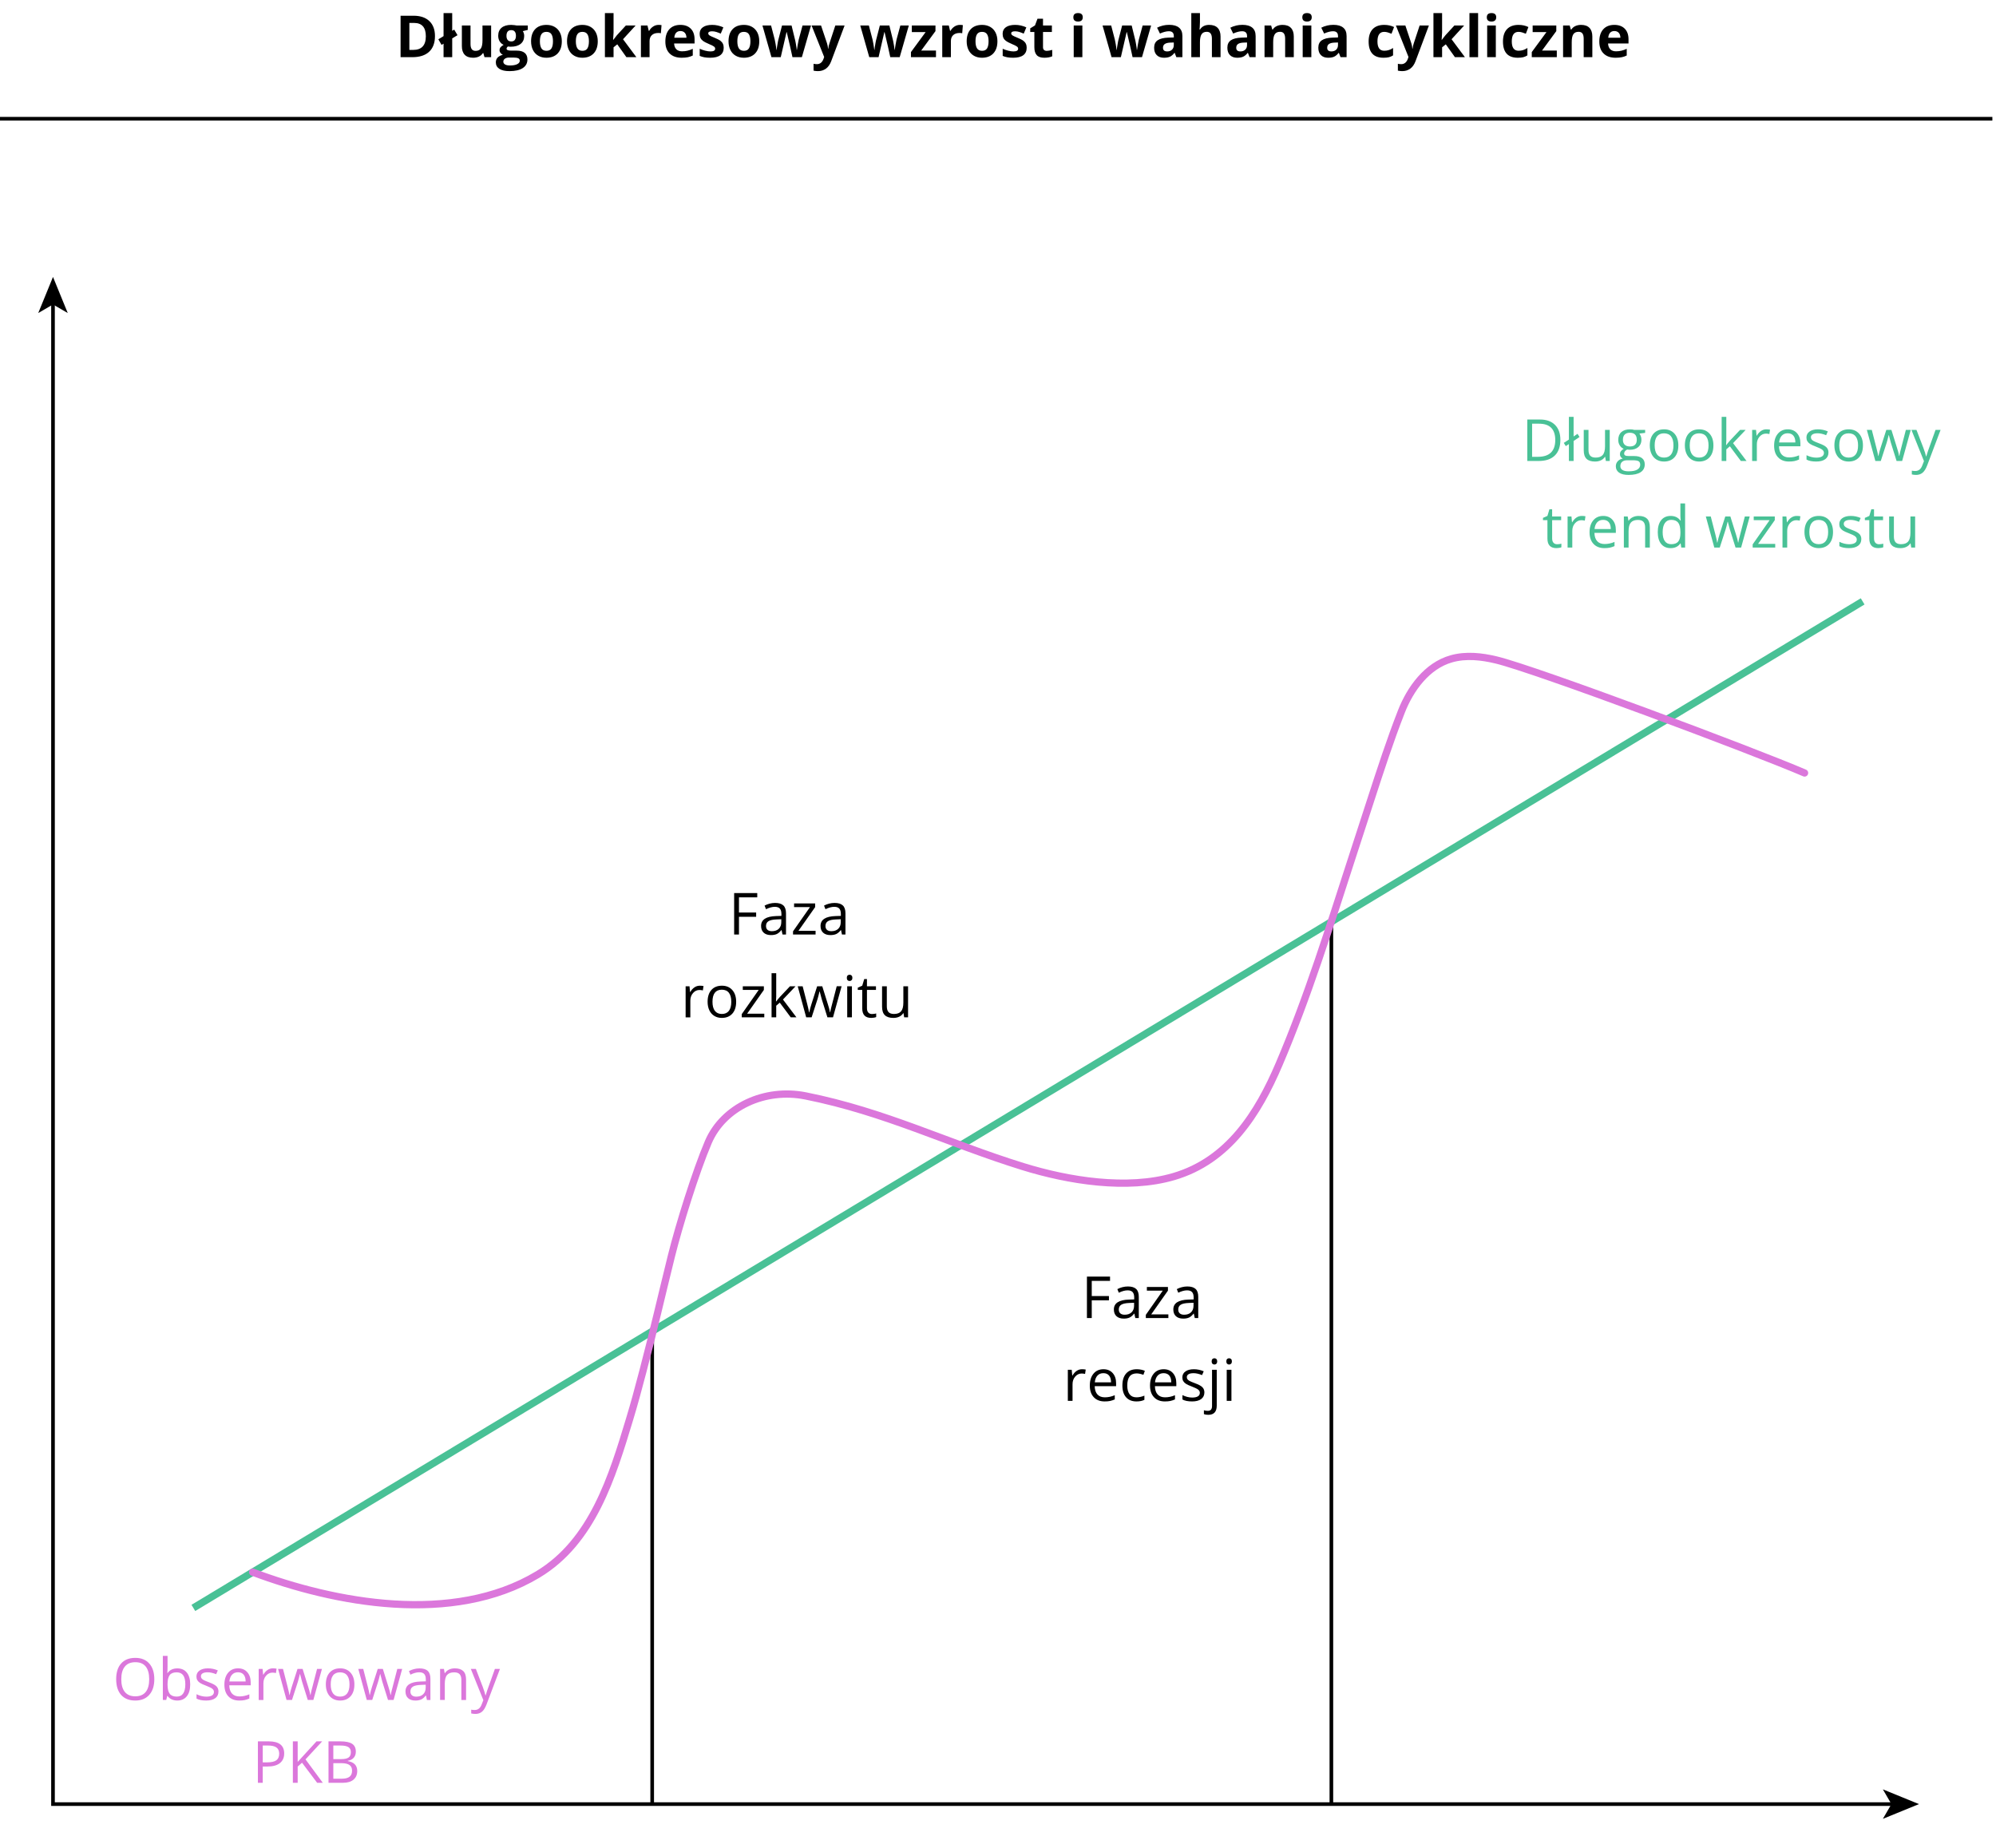 <?xml version="1.0" encoding="utf-8"?>
<!-- Generator: Adobe Illustrator 18.1.1, SVG Export Plug-In . SVG Version: 6.00 Build 0) -->
<svg xmlns="http://www.w3.org/2000/svg" xmlns:xlink="http://www.w3.org/1999/xlink" version="1.0" id="Warstwa_1" x="0px" y="0px" viewBox="0 0 550 509.28" enable-background="new 0 0 550 509.28" xml:space="preserve"> <g> <g> <polyline fill="none" stroke="#000000" stroke-miterlimit="10" points="14.603,83.381 14.603,497.202 521.714,497.202 "/> <g> <polygon points="14.603,76.321 10.538,86.27 14.603,83.909 18.668,86.27 "/> </g> <g> <polygon points="528.774,497.202 518.825,501.267 521.186,497.202 518.825,493.137 "/> </g> </g> </g> <line fill="none" stroke="#000000" stroke-miterlimit="10" x1="179.712" y1="497.202" x2="179.712" y2="365.995"/> <line fill="none" stroke="#000000" stroke-miterlimit="10" x1="366.862" y1="497.202" x2="366.862" y2="254.023"/> <line fill="none" stroke="#49C196" stroke-width="2" stroke-miterlimit="10" x1="53.281" y1="443.136" x2="513.256" y2="165.737"/> <path fill="none" stroke="#DB77DB" stroke-width="2" stroke-linecap="round" stroke-linejoin="round" stroke-miterlimit="10" d=" M69.625,433.28c22.473,8.466,55.109,14.741,78.581,0.631 c15.115-9.086,20.5-26.983,25.292-42.835c0.614-2.032,1.205-4.071,1.768-6.118 c0.66-2.401,1.301-4.808,1.933-7.217c3.109-11.838,4.835-19.587,7.778-31.467 c2.122-8.564,6.716-23.339,10.19-31.483C199.314,305.07,210.75,299.78,222,302.03 c21.959,4.392,39.13,13.039,59.858,19.467c12.521,3.883,28.719,6.534,41.584,2.754 c15.049-4.422,23.184-17.309,29.013-30.963 c7.97-18.668,13.982-38.122,20.247-57.403c1.699-5.229,3.398-10.458,5.097-15.687 c2.625-8.081,5.252-16.168,8.35-24.083c2.439-6.233,7.021-12.647,13.796-14.555 c4.008-1.129,8.317-0.65,12.365,0.327c10.897,2.632,71.035,25.143,84.941,31.142"/> <g> <g> <path d="M203.623,257.548h-1.328v-11.422h6.367v1.18h-5.039v4.18h4.734v1.18h-4.734 V257.548z"/> <path d="M215.623,257.548l-0.258-1.219h-0.062c-0.427,0.537-0.853,0.9-1.277,1.09 c-0.425,0.19-0.955,0.285-1.59,0.285c-0.849,0-1.515-0.219-1.996-0.656 c-0.482-0.438-0.723-1.06-0.723-1.867c0-1.729,1.383-2.635,4.148-2.719 l1.453-0.047v-0.531c0-0.672-0.145-1.168-0.434-1.488s-0.751-0.48-1.387-0.48 c-0.714,0-1.521,0.219-2.422,0.656l-0.398-0.992 c0.422-0.229,0.884-0.409,1.387-0.539c0.502-0.13,1.006-0.195,1.512-0.195 c1.021,0,1.777,0.227,2.27,0.68s0.738,1.18,0.738,2.18v5.844H215.623z M212.693,256.634c0.807,0,1.441-0.221,1.902-0.664 c0.461-0.442,0.691-1.062,0.691-1.859v-0.773l-1.297,0.055 c-1.031,0.037-1.775,0.197-2.23,0.48c-0.456,0.284-0.684,0.726-0.684,1.324 c0,0.469,0.142,0.826,0.426,1.07C211.785,256.511,212.182,256.634,212.693,256.634z"/> <path d="M224.732,257.548h-6.211v-0.883l4.672-6.672h-4.383v-1.008h5.805v1.008 l-4.609,6.547h4.727V257.548z"/> <path d="M232.005,257.548l-0.258-1.219h-0.062c-0.427,0.537-0.853,0.9-1.277,1.09 c-0.425,0.19-0.955,0.285-1.59,0.285c-0.849,0-1.515-0.219-1.996-0.656 c-0.482-0.438-0.723-1.06-0.723-1.867c0-1.729,1.383-2.635,4.148-2.719 l1.453-0.047v-0.531c0-0.672-0.145-1.168-0.434-1.488s-0.751-0.48-1.387-0.48 c-0.714,0-1.521,0.219-2.422,0.656l-0.398-0.992 c0.422-0.229,0.884-0.409,1.387-0.539c0.502-0.13,1.006-0.195,1.512-0.195 c1.021,0,1.777,0.227,2.27,0.68s0.738,1.18,0.738,2.18v5.844H232.005z M229.076,256.634c0.807,0,1.441-0.221,1.902-0.664 c0.461-0.442,0.691-1.062,0.691-1.859v-0.773l-1.297,0.055 c-1.031,0.037-1.775,0.197-2.23,0.48c-0.456,0.284-0.684,0.726-0.684,1.324 c0,0.469,0.142,0.826,0.426,1.07C228.168,256.511,228.565,256.634,229.076,256.634z"/> <path d="M192.833,271.655c0.38,0,0.721,0.031,1.023,0.094l-0.18,1.203 c-0.354-0.078-0.667-0.117-0.938-0.117c-0.693,0-1.285,0.281-1.777,0.844 s-0.738,1.263-0.738,2.102v4.594h-1.297v-8.562h1.07l0.148,1.586h0.062 c0.317-0.557,0.7-0.987,1.148-1.289 C191.805,271.806,192.297,271.655,192.833,271.655z"/> <path d="M202.849,276.084c0,1.396-0.352,2.486-1.055,3.27 c-0.703,0.784-1.675,1.176-2.914,1.176c-0.766,0-1.445-0.18-2.039-0.539 s-1.052-0.875-1.375-1.547c-0.323-0.672-0.484-1.458-0.484-2.359 c0-1.396,0.349-2.483,1.047-3.262c0.698-0.778,1.667-1.168,2.906-1.168 c1.198,0,2.149,0.398,2.855,1.195C202.496,273.647,202.849,274.725,202.849,276.084z M196.326,276.084c0,1.094,0.219,1.927,0.656,2.5c0.438,0.573,1.081,0.859,1.93,0.859 c0.849,0,1.493-0.285,1.934-0.855c0.44-0.57,0.66-1.405,0.66-2.504 c0-1.088-0.22-1.915-0.66-2.48c-0.44-0.565-1.09-0.848-1.949-0.848 c-0.849,0-1.49,0.279-1.922,0.836C196.542,274.15,196.326,274.98,196.326,276.084z"/> <path d="M210.599,280.373h-6.211v-0.883l4.672-6.672h-4.383v-1.008h5.805v1.008 l-4.609,6.547h4.727V280.373z"/> <path d="M213.888,275.99c0.224-0.317,0.565-0.734,1.023-1.25l2.766-2.93h1.539 l-3.469,3.648l3.711,4.914h-1.57l-3.023-4.047l-0.977,0.844v3.203h-1.281v-12.156h1.281 v6.445c0,0.287-0.021,0.729-0.062,1.328H213.888z"/> <path d="M227.998,280.373l-1.57-5.023c-0.099-0.307-0.284-1.005-0.555-2.094h-0.062 c-0.208,0.912-0.391,1.615-0.547,2.109l-1.617,5.008h-1.5l-2.336-8.562h1.359 c0.552,2.151,0.973,3.789,1.262,4.914s0.454,1.883,0.496,2.273h0.062 c0.057-0.297,0.149-0.681,0.277-1.152c0.127-0.471,0.238-0.845,0.332-1.121 l1.57-4.914h1.406l1.531,4.914c0.292,0.896,0.489,1.648,0.594,2.258h0.062 c0.021-0.188,0.077-0.477,0.168-0.867c0.091-0.391,0.634-2.492,1.629-6.305h1.344 l-2.367,8.562H227.998z"/> <path d="M233.341,269.49c0-0.297,0.073-0.514,0.219-0.652 c0.146-0.138,0.328-0.207,0.547-0.207c0.208,0,0.388,0.07,0.539,0.211 c0.151,0.141,0.227,0.357,0.227,0.648c0,0.292-0.076,0.509-0.227,0.652 c-0.151,0.144-0.331,0.215-0.539,0.215c-0.219,0-0.401-0.071-0.547-0.215 C233.414,270,233.341,269.782,233.341,269.49z M234.748,280.373h-1.297v-8.562h1.297 V280.373z"/> <path d="M240.263,279.459c0.229,0,0.45-0.017,0.664-0.051 c0.213-0.034,0.383-0.069,0.508-0.105v0.992 c-0.141,0.068-0.348,0.124-0.621,0.168c-0.273,0.044-0.52,0.066-0.738,0.066 c-1.656,0-2.484-0.872-2.484-2.617v-5.094h-1.227v-0.625l1.227-0.539l0.547-1.828h0.75 v1.984h2.484v1.008h-2.484v5.039c0,0.516,0.122,0.912,0.367,1.188 C239.5,279.322,239.836,279.459,240.263,279.459z"/> <path d="M244.365,271.811v5.555c0,0.698,0.159,1.219,0.477,1.562 c0.317,0.344,0.815,0.516,1.492,0.516c0.896,0,1.551-0.245,1.965-0.734 c0.414-0.489,0.621-1.289,0.621-2.398v-4.5h1.297v8.562h-1.07l-0.188-1.148h-0.07 c-0.266,0.422-0.634,0.745-1.105,0.969c-0.472,0.224-1.009,0.336-1.613,0.336 c-1.042,0-1.822-0.247-2.34-0.742c-0.519-0.495-0.777-1.286-0.777-2.375v-5.602 H244.365z"/> </g> </g> <g> <g> <path d="M300.834,363.246h-1.328v-11.422h6.367v1.18h-5.039v4.18h4.734v1.18h-4.734 V363.246z"/> <path d="M312.834,363.246l-0.258-1.219h-0.062c-0.427,0.536-0.853,0.899-1.277,1.09 s-0.954,0.285-1.59,0.285c-0.849,0-1.515-0.219-1.996-0.656 s-0.723-1.06-0.723-1.867c0-1.729,1.383-2.636,4.148-2.719l1.453-0.047v-0.531 c0-0.672-0.145-1.168-0.434-1.488s-0.751-0.48-1.387-0.48 c-0.714,0-1.521,0.219-2.422,0.656l-0.398-0.992 c0.422-0.229,0.884-0.409,1.387-0.539s1.007-0.195,1.512-0.195 c1.021,0,1.777,0.227,2.27,0.68s0.738,1.18,0.738,2.18v5.844H312.834z M309.904,362.332c0.808,0,1.441-0.222,1.902-0.664s0.691-1.062,0.691-1.859v-0.773 l-1.297,0.055c-1.031,0.036-1.774,0.196-2.23,0.48s-0.684,0.726-0.684,1.324 c0,0.469,0.142,0.825,0.426,1.07S309.394,362.332,309.904,362.332z"/> <path d="M321.943,363.246h-6.211v-0.883l4.672-6.672h-4.383v-1.008h5.805v1.008 l-4.609,6.547h4.727V363.246z"/> <path d="M329.217,363.246l-0.258-1.219h-0.062c-0.427,0.536-0.853,0.899-1.277,1.09 s-0.954,0.285-1.59,0.285c-0.849,0-1.515-0.219-1.996-0.656 s-0.723-1.06-0.723-1.867c0-1.729,1.383-2.636,4.148-2.719l1.453-0.047v-0.531 c0-0.672-0.145-1.168-0.434-1.488s-0.751-0.48-1.387-0.48 c-0.714,0-1.521,0.219-2.422,0.656l-0.398-0.992 c0.422-0.229,0.884-0.409,1.387-0.539s1.007-0.195,1.512-0.195 c1.021,0,1.777,0.227,2.27,0.68s0.738,1.18,0.738,2.18v5.844H329.217z M326.287,362.332c0.808,0,1.441-0.222,1.902-0.664s0.691-1.062,0.691-1.859v-0.773 l-1.297,0.055c-1.031,0.036-1.774,0.196-2.23,0.48s-0.684,0.726-0.684,1.324 c0,0.469,0.142,0.825,0.426,1.07S325.776,362.332,326.287,362.332z"/> <path d="M298.15,377.353c0.38,0,0.722,0.031,1.023,0.094l-0.18,1.203 c-0.354-0.078-0.667-0.117-0.938-0.117c-0.692,0-1.285,0.281-1.777,0.844 s-0.738,1.263-0.738,2.102v4.594h-1.297v-8.562h1.07l0.148,1.586h0.062 c0.317-0.558,0.7-0.987,1.148-1.289S297.614,377.353,298.15,377.353z"/> <path d="M304.393,386.228c-1.266,0-2.265-0.386-2.996-1.156s-1.098-1.841-1.098-3.211 c0-1.38,0.34-2.477,1.02-3.289s1.593-1.219,2.738-1.219 c1.073,0,1.922,0.353,2.547,1.059s0.938,1.637,0.938,2.793v0.82h-5.898 c0.026,1.005,0.28,1.769,0.762,2.289s1.16,0.781,2.035,0.781 c0.922,0,1.833-0.192,2.734-0.578v1.156c-0.458,0.198-0.892,0.34-1.301,0.426 S304.971,386.228,304.393,386.228z M304.041,378.439c-0.688,0-1.235,0.224-1.645,0.672 s-0.649,1.067-0.723,1.859h4.477c0-0.817-0.183-1.444-0.547-1.879 S304.718,378.439,304.041,378.439z"/> <path d="M313.174,386.228c-1.239,0-2.199-0.382-2.879-1.145s-1.02-1.843-1.02-3.238 c0-1.433,0.345-2.539,1.035-3.32s1.673-1.172,2.949-1.172 c0.411,0,0.823,0.044,1.234,0.133s0.734,0.192,0.969,0.312l-0.398,1.102 c-0.286-0.114-0.599-0.21-0.938-0.285s-0.638-0.113-0.898-0.113 c-1.739,0-2.609,1.109-2.609,3.328c0,1.052,0.212,1.859,0.637,2.422 s1.054,0.844,1.887,0.844c0.714,0,1.445-0.153,2.195-0.461v1.148 C314.765,386.08,314.044,386.228,313.174,386.228z"/> <path d="M320.986,386.228c-1.266,0-2.265-0.386-2.996-1.156s-1.098-1.841-1.098-3.211 c0-1.38,0.34-2.477,1.02-3.289s1.593-1.219,2.738-1.219 c1.073,0,1.922,0.353,2.547,1.059s0.938,1.637,0.938,2.793v0.82h-5.898 c0.026,1.005,0.28,1.769,0.762,2.289s1.16,0.781,2.035,0.781 c0.922,0,1.833-0.192,2.734-0.578v1.156c-0.458,0.198-0.892,0.34-1.301,0.426 S321.564,386.228,320.986,386.228z M320.635,378.439c-0.688,0-1.235,0.224-1.645,0.672 s-0.649,1.067-0.723,1.859h4.477c0-0.817-0.183-1.444-0.547-1.879 S321.312,378.439,320.635,378.439z"/> <path d="M331.869,383.736c0,0.797-0.297,1.411-0.891,1.844s-1.427,0.648-2.5,0.648 c-1.136,0-2.021-0.18-2.656-0.539v-1.203c0.411,0.208,0.853,0.372,1.324,0.492 s0.926,0.18,1.363,0.18c0.677,0,1.198-0.108,1.562-0.324 s0.547-0.546,0.547-0.988c0-0.333-0.145-0.618-0.434-0.855 s-0.853-0.517-1.691-0.84c-0.797-0.297-1.363-0.556-1.699-0.777 s-0.586-0.473-0.75-0.754s-0.246-0.617-0.246-1.008 c0-0.698,0.284-1.249,0.852-1.652s1.347-0.605,2.336-0.605 c0.922,0,1.823,0.188,2.703,0.562l-0.461,1.055c-0.859-0.354-1.638-0.531-2.336-0.531 c-0.614,0-1.078,0.097-1.391,0.289s-0.469,0.458-0.469,0.797 c0,0.229,0.059,0.425,0.176,0.586s0.306,0.315,0.566,0.461 s0.761,0.356,1.5,0.633c1.016,0.37,1.702,0.742,2.059,1.117 S331.869,383.169,331.869,383.736z"/> <path d="M332.939,389.916c-0.495,0-0.896-0.065-1.203-0.195v-1.055 c0.359,0.104,0.714,0.156,1.062,0.156c0.406,0,0.704-0.11,0.895-0.332 s0.285-0.559,0.285-1.012v-9.969h1.297v9.875 C335.275,389.072,334.497,389.916,332.939,389.916z M333.869,375.189 c0-0.297,0.073-0.515,0.219-0.652s0.328-0.207,0.547-0.207 c0.208,0,0.388,0.07,0.539,0.211s0.227,0.356,0.227,0.648 s-0.075,0.509-0.227,0.652s-0.331,0.215-0.539,0.215 c-0.219,0-0.401-0.071-0.547-0.215S333.869,375.481,333.869,375.189z"/> <path d="M337.916,375.189c0-0.297,0.073-0.515,0.219-0.652s0.328-0.207,0.547-0.207 c0.208,0,0.388,0.07,0.539,0.211s0.227,0.356,0.227,0.648 s-0.075,0.509-0.227,0.652s-0.331,0.215-0.539,0.215 c-0.219,0-0.401-0.071-0.547-0.215S337.916,375.481,337.916,375.189z M339.322,386.072 h-1.297v-8.562h1.297V386.072z"/> </g> </g> <g> <g> <path fill="#DB77DB" d="M42.52,462.778c0,1.828-0.462,3.266-1.387,4.312 c-0.925,1.047-2.21,1.57-3.855,1.57c-1.683,0-2.98-0.515-3.895-1.543 s-1.371-2.48-1.371-4.355c0-1.859,0.458-3.301,1.375-4.324 c0.917-1.023,2.219-1.535,3.906-1.535c1.641,0,2.922,0.521,3.844,1.562 S42.52,460.945,42.52,462.778z M33.418,462.778c0,1.547,0.329,2.72,0.988,3.52 c0.659,0.8,1.616,1.199,2.871,1.199c1.266,0,2.221-0.398,2.867-1.195 c0.646-0.797,0.969-1.972,0.969-3.523c0-1.536-0.322-2.702-0.965-3.496 c-0.644-0.794-1.595-1.191-2.855-1.191c-1.266,0-2.228,0.399-2.887,1.199 C33.748,460.09,33.418,461.252,33.418,462.778z"/> <path fill="#DB77DB" d="M48.856,459.801c1.125,0,1.999,0.384,2.621,1.152 c0.622,0.769,0.934,1.855,0.934,3.262s-0.314,2.499-0.941,3.277 c-0.628,0.778-1.499,1.168-2.613,1.168c-0.558,0-1.066-0.103-1.527-0.309 s-0.848-0.522-1.16-0.949h-0.094l-0.273,1.102H44.872v-12.156h1.297v2.953 c0,0.661-0.021,1.255-0.062,1.781h0.062C46.772,460.228,47.668,459.801,48.856,459.801z M48.668,460.887c-0.886,0-1.523,0.254-1.914,0.762s-0.586,1.363-0.586,2.566 s0.2,2.063,0.602,2.582c0.401,0.519,1.044,0.777,1.93,0.777 c0.797,0,1.391-0.29,1.781-0.871s0.586-1.415,0.586-2.504 c0-1.114-0.195-1.945-0.586-2.492S49.486,460.887,48.668,460.887z"/> <path fill="#DB77DB" d="M60.2,466.169c0,0.797-0.297,1.411-0.891,1.844 s-1.427,0.648-2.5,0.648c-1.136,0-2.021-0.18-2.656-0.539v-1.203 c0.411,0.208,0.853,0.372,1.324,0.492c0.471,0.12,0.926,0.18,1.363,0.18 c0.677,0,1.198-0.108,1.562-0.324c0.364-0.216,0.547-0.546,0.547-0.988 c0-0.333-0.145-0.618-0.434-0.855s-0.853-0.517-1.691-0.84 c-0.797-0.297-1.363-0.556-1.699-0.777s-0.586-0.473-0.75-0.754 s-0.246-0.617-0.246-1.008c0-0.698,0.284-1.249,0.852-1.652 c0.567-0.403,1.346-0.605,2.336-0.605c0.922,0,1.823,0.188,2.703,0.562l-0.461,1.055 c-0.859-0.354-1.638-0.531-2.336-0.531c-0.615,0-1.078,0.097-1.391,0.289 s-0.469,0.458-0.469,0.797c0,0.229,0.059,0.425,0.176,0.586 s0.306,0.315,0.566,0.461c0.26,0.146,0.76,0.356,1.5,0.633 c1.016,0.37,1.702,0.742,2.059,1.117 C60.021,465.13,60.2,465.601,60.2,466.169z"/> <path fill="#DB77DB" d="M65.926,468.661c-1.266,0-2.265-0.386-2.996-1.156 c-0.732-0.771-1.098-1.841-1.098-3.211c0-1.38,0.34-2.477,1.02-3.289 s1.592-1.219,2.738-1.219c1.073,0,1.922,0.353,2.547,1.059s0.938,1.637,0.938,2.793 v0.82h-5.898c0.026,1.005,0.28,1.769,0.762,2.289 c0.481,0.521,1.16,0.781,2.035,0.781c0.922,0,1.833-0.192,2.734-0.578v1.156 c-0.458,0.198-0.892,0.34-1.301,0.426 C66.998,468.618,66.504,468.661,65.926,468.661z M65.575,460.872 c-0.688,0-1.236,0.224-1.645,0.672c-0.409,0.448-0.65,1.067-0.723,1.859h4.477 c0-0.817-0.183-1.444-0.547-1.879C66.772,461.09,66.251,460.872,65.575,460.872z"/> <path fill="#DB77DB" d="M75.192,459.786c0.38,0,0.721,0.031,1.023,0.094l-0.18,1.203 c-0.354-0.078-0.667-0.117-0.938-0.117c-0.693,0-1.285,0.281-1.777,0.844 s-0.738,1.263-0.738,2.102v4.594h-1.297v-8.562h1.07l0.148,1.586h0.062 c0.317-0.558,0.7-0.987,1.148-1.289 C74.163,459.937,74.655,459.786,75.192,459.786z"/> <path fill="#DB77DB" d="M84.809,468.505l-1.57-5.023c-0.099-0.308-0.284-1.005-0.555-2.094 h-0.062c-0.208,0.911-0.391,1.614-0.547,2.109l-1.617,5.008h-1.5l-2.336-8.562h1.359 c0.552,2.151,0.973,3.789,1.262,4.914s0.454,1.883,0.496,2.273h0.062 c0.057-0.297,0.149-0.681,0.277-1.152c0.127-0.472,0.238-0.845,0.332-1.121 l1.57-4.914h1.406l1.531,4.914c0.292,0.896,0.489,1.648,0.594,2.258h0.062 c0.021-0.188,0.077-0.477,0.168-0.867c0.091-0.391,0.634-2.492,1.629-6.305h1.344 l-2.367,8.562H84.809z"/> <path fill="#DB77DB" d="M97.653,464.216c0,1.396-0.352,2.485-1.055,3.27 s-1.675,1.176-2.914,1.176c-0.766,0-1.445-0.18-2.039-0.539s-1.052-0.875-1.375-1.547 c-0.323-0.672-0.484-1.458-0.484-2.359c0-1.396,0.349-2.483,1.047-3.262 c0.698-0.778,1.667-1.168,2.906-1.168c1.198,0,2.149,0.398,2.855,1.195 C97.3,461.778,97.653,462.856,97.653,464.216z M91.129,464.216 c0,1.094,0.219,1.927,0.656,2.5s1.081,0.859,1.93,0.859 c0.849,0,1.493-0.285,1.934-0.855c0.44-0.57,0.66-1.405,0.66-2.504 c0-1.089-0.22-1.915-0.66-2.48c-0.44-0.565-1.09-0.848-1.949-0.848 c-0.849,0-1.49,0.278-1.922,0.836C91.345,462.281,91.129,463.111,91.129,464.216z"/> <path fill="#DB77DB" d="M106.918,468.505l-1.57-5.023 c-0.099-0.308-0.284-1.005-0.555-2.094h-0.062c-0.208,0.911-0.391,1.614-0.547,2.109 l-1.617,5.008h-1.5l-2.336-8.562h1.359c0.552,2.151,0.973,3.789,1.262,4.914 s0.454,1.883,0.496,2.273h0.062c0.057-0.297,0.149-0.681,0.277-1.152 c0.127-0.472,0.238-0.845,0.332-1.121l1.57-4.914h1.406l1.531,4.914 c0.292,0.896,0.489,1.648,0.594,2.258h0.062c0.021-0.188,0.077-0.477,0.168-0.867 c0.091-0.391,0.634-2.492,1.629-6.305h1.344l-2.367,8.562H106.918z"/> <path fill="#DB77DB" d="M117.637,468.505l-0.258-1.219h-0.062 c-0.427,0.536-0.853,0.899-1.277,1.09c-0.425,0.19-0.955,0.285-1.59,0.285 c-0.849,0-1.515-0.219-1.996-0.656c-0.482-0.438-0.723-1.06-0.723-1.867 c0-1.729,1.383-2.636,4.148-2.719l1.453-0.047v-0.531 c0-0.672-0.145-1.168-0.434-1.488s-0.751-0.48-1.387-0.48 c-0.714,0-1.521,0.219-2.422,0.656l-0.398-0.992 c0.422-0.229,0.884-0.409,1.387-0.539c0.502-0.13,1.006-0.195,1.512-0.195 c1.021,0,1.777,0.227,2.27,0.68s0.738,1.18,0.738,2.18v5.844H117.637z M114.708,467.591c0.807,0,1.441-0.222,1.902-0.664s0.691-1.062,0.691-1.859v-0.773 l-1.297,0.055c-1.031,0.036-1.775,0.196-2.23,0.48 c-0.456,0.284-0.684,0.726-0.684,1.324c0,0.469,0.142,0.825,0.426,1.07 C113.8,467.468,114.197,467.591,114.708,467.591z"/> <path fill="#DB77DB" d="M127.129,468.505v-5.539c0-0.698-0.159-1.219-0.477-1.562 c-0.318-0.344-0.815-0.516-1.492-0.516c-0.896,0-1.552,0.242-1.969,0.727 c-0.417,0.484-0.625,1.284-0.625,2.398v4.492h-1.297v-8.562h1.055l0.211,1.172h0.062 c0.266-0.422,0.638-0.749,1.117-0.98c0.479-0.231,1.013-0.348,1.602-0.348 c1.031,0,1.807,0.249,2.328,0.746c0.521,0.497,0.781,1.293,0.781,2.387v5.586 H127.129z"/> <path fill="#DB77DB" d="M129.731,459.942h1.391l1.875,4.883 c0.411,1.114,0.667,1.919,0.766,2.414h0.062c0.067-0.266,0.209-0.72,0.426-1.363 c0.216-0.644,0.923-2.621,2.121-5.934h1.391l-3.68,9.75 c-0.365,0.964-0.791,1.647-1.277,2.051c-0.487,0.403-1.085,0.605-1.793,0.605 c-0.396,0-0.787-0.044-1.172-0.133v-1.039c0.286,0.062,0.606,0.094,0.961,0.094 c0.891,0,1.526-0.5,1.906-1.5l0.477-1.219L129.731,459.942z"/> <path fill="#DB77DB" d="M78.309,483.237c0,1.156-0.395,2.046-1.184,2.668 s-1.918,0.934-3.387,0.934h-1.344v4.492h-1.328v-11.422h2.961 C76.882,479.909,78.309,481.018,78.309,483.237z M72.395,485.698h1.195 c1.177,0,2.028-0.19,2.555-0.57c0.526-0.38,0.789-0.989,0.789-1.828 c0-0.755-0.248-1.317-0.742-1.688c-0.495-0.37-1.266-0.555-2.312-0.555h-1.484 V485.698z"/> <path fill="#DB77DB" d="M88.95,491.331h-1.562l-4.164-5.539l-1.195,1.062v4.477h-1.328v-11.422 h1.328v5.664l5.18-5.664h1.57l-4.594,4.961L88.95,491.331z"/> <path fill="#DB77DB" d="M90.52,479.909h3.227c1.516,0,2.612,0.227,3.289,0.68 c0.677,0.453,1.016,1.169,1.016,2.148c0,0.677-0.189,1.235-0.566,1.676 c-0.378,0.44-0.929,0.726-1.652,0.855v0.078 c1.734,0.297,2.602,1.208,2.602,2.734c0,1.021-0.345,1.817-1.035,2.391 c-0.69,0.573-1.655,0.859-2.895,0.859h-3.984V479.909z M91.848,484.8h2.188 c0.938,0,1.612-0.147,2.023-0.441c0.411-0.294,0.617-0.79,0.617-1.488 c0-0.641-0.229-1.103-0.688-1.387c-0.458-0.284-1.188-0.426-2.188-0.426h-1.953V484.8z M91.848,485.925v4.273h2.383c0.922,0,1.616-0.179,2.082-0.535 c0.466-0.356,0.699-0.915,0.699-1.676c0-0.708-0.238-1.229-0.715-1.562 s-1.202-0.5-2.176-0.5H91.848z"/> </g> </g> <g> <path fill="#49C196" d="M429.962,121.221c0,1.886-0.512,3.327-1.535,4.324 c-1.023,0.998-2.496,1.496-4.418,1.496h-3.164v-11.422h3.5 c1.776,0,3.156,0.492,4.141,1.477S429.962,119.455,429.962,121.221z M428.556,121.268 c0-1.489-0.374-2.612-1.121-3.367c-0.747-0.755-1.858-1.133-3.332-1.133h-1.93 v9.125h1.617c1.583,0,2.773-0.389,3.57-1.168 C428.157,123.947,428.556,122.794,428.556,121.268z"/> <path fill="#49C196" d="M433.61,120.291l1.07-0.734l0.562,0.875l-1.633,1.102v5.508h-1.297 v-4.656l-0.859,0.562l-0.547-0.883l1.406-0.93v-6.25h1.297V120.291z"/> <path fill="#49C196" d="M437.712,118.479v5.555c0,0.698,0.159,1.219,0.477,1.562 s0.815,0.516,1.492,0.516c0.896,0,1.551-0.245,1.965-0.734 c0.414-0.489,0.621-1.289,0.621-2.398v-4.5h1.297v8.562h-1.07l-0.188-1.148h-0.07 c-0.266,0.422-0.634,0.745-1.105,0.969s-1.009,0.336-1.613,0.336 c-1.042,0-1.821-0.247-2.34-0.742c-0.519-0.495-0.777-1.286-0.777-2.375v-5.602 H437.712z"/> <path fill="#49C196" d="M453.321,118.479v0.82l-1.586,0.188 c0.146,0.183,0.276,0.421,0.391,0.715c0.114,0.294,0.172,0.626,0.172,0.996 c0,0.839-0.286,1.508-0.859,2.008s-1.359,0.75-2.359,0.75 c-0.255,0-0.495-0.021-0.719-0.062c-0.552,0.292-0.828,0.659-0.828,1.102 c0,0.234,0.097,0.408,0.289,0.52c0.192,0.112,0.523,0.168,0.992,0.168h1.516 c0.927,0,1.64,0.195,2.137,0.586s0.746,0.958,0.746,1.703 c0,0.948-0.38,1.67-1.141,2.168c-0.761,0.497-1.87,0.746-3.328,0.746 c-1.12,0-1.983-0.208-2.59-0.625c-0.606-0.417-0.91-1.005-0.91-1.766 c0-0.521,0.167-0.972,0.5-1.352s0.802-0.638,1.406-0.773 c-0.219-0.099-0.402-0.252-0.551-0.461c-0.148-0.208-0.223-0.45-0.223-0.727 c0-0.312,0.083-0.586,0.25-0.82s0.43-0.461,0.789-0.68 c-0.442-0.182-0.804-0.492-1.082-0.93s-0.418-0.938-0.418-1.5 c0-0.938,0.281-1.66,0.844-2.168s1.359-0.762,2.391-0.762 c0.448,0,0.852,0.052,1.211,0.156H453.321z M446.493,128.479 c0,0.463,0.195,0.815,0.586,1.055c0.391,0.239,0.95,0.359,1.68,0.359 c1.089,0,1.895-0.163,2.418-0.488c0.523-0.326,0.785-0.767,0.785-1.324 c0-0.464-0.144-0.785-0.43-0.965s-0.825-0.27-1.617-0.27h-1.555 c-0.589,0-1.047,0.141-1.375,0.422S446.493,127.952,446.493,128.479z M447.196,121.221 c0,0.599,0.169,1.052,0.508,1.359c0.339,0.308,0.81,0.461,1.414,0.461 c1.266,0,1.898-0.614,1.898-1.844c0-1.286-0.641-1.93-1.922-1.93 c-0.609,0-1.078,0.164-1.406,0.492S447.196,120.575,447.196,121.221z"/> <path fill="#49C196" d="M462.47,122.752c0,1.396-0.352,2.486-1.055,3.27 c-0.703,0.784-1.675,1.176-2.914,1.176c-0.766,0-1.445-0.18-2.039-0.539 s-1.052-0.875-1.375-1.547s-0.484-1.458-0.484-2.359c0-1.396,0.349-2.483,1.047-3.262 c0.698-0.778,1.667-1.168,2.906-1.168c1.198,0,2.149,0.398,2.855,1.195 S462.47,121.393,462.47,122.752z M455.946,122.752c0,1.094,0.219,1.927,0.656,2.5 c0.438,0.573,1.081,0.859,1.93,0.859s1.493-0.285,1.934-0.855 s0.66-1.405,0.66-2.504c0-1.088-0.22-1.915-0.66-2.48 c-0.44-0.565-1.09-0.848-1.949-0.848c-0.849,0-1.489,0.279-1.922,0.836 C456.162,120.818,455.946,121.648,455.946,122.752z"/> <path fill="#49C196" d="M472.134,122.752c0,1.396-0.352,2.486-1.055,3.27 c-0.703,0.784-1.675,1.176-2.914,1.176c-0.766,0-1.445-0.18-2.039-0.539 s-1.052-0.875-1.375-1.547s-0.484-1.458-0.484-2.359c0-1.396,0.349-2.483,1.047-3.262 c0.698-0.778,1.667-1.168,2.906-1.168c1.198,0,2.149,0.398,2.855,1.195 S472.134,121.393,472.134,122.752z M465.61,122.752c0,1.094,0.219,1.927,0.656,2.5 c0.438,0.573,1.081,0.859,1.93,0.859s1.493-0.285,1.934-0.855 s0.66-1.405,0.66-2.504c0-1.088-0.22-1.915-0.66-2.48 c-0.44-0.565-1.09-0.848-1.949-0.848c-0.849,0-1.489,0.279-1.922,0.836 C465.826,120.818,465.61,121.648,465.61,122.752z"/> <path fill="#49C196" d="M475.688,122.658c0.224-0.317,0.565-0.734,1.023-1.25l2.766-2.93 h1.539l-3.469,3.648l3.711,4.914h-1.57l-3.023-4.047l-0.977,0.844v3.203h-1.281 v-12.156h1.281v6.445c0,0.287-0.021,0.729-0.062,1.328H475.688z"/> <path fill="#49C196" d="M486.712,118.322c0.38,0,0.722,0.031,1.023,0.094l-0.18,1.203 c-0.354-0.078-0.667-0.117-0.938-0.117c-0.692,0-1.285,0.281-1.777,0.844 s-0.738,1.263-0.738,2.102v4.594h-1.297v-8.562h1.07l0.148,1.586h0.062 c0.317-0.557,0.7-0.987,1.148-1.289 C485.684,118.474,486.176,118.322,486.712,118.322z"/> <path fill="#49C196" d="M492.954,127.197c-1.266,0-2.265-0.385-2.996-1.156 c-0.731-0.771-1.098-1.841-1.098-3.211c0-1.38,0.34-2.477,1.02-3.289 s1.593-1.219,2.738-1.219c1.073,0,1.922,0.353,2.547,1.059 c0.625,0.706,0.938,1.637,0.938,2.793v0.82h-5.898 c0.026,1.005,0.28,1.769,0.762,2.289c0.481,0.521,1.16,0.781,2.035,0.781 c0.922,0,1.833-0.192,2.734-0.578v1.156c-0.458,0.198-0.892,0.34-1.301,0.426 S493.532,127.197,492.954,127.197z M492.603,119.408c-0.688,0-1.235,0.224-1.645,0.672 c-0.409,0.448-0.649,1.068-0.723,1.859h4.477c0-0.817-0.183-1.444-0.547-1.879 C493.801,119.626,493.279,119.408,492.603,119.408z"/> <path fill="#49C196" d="M503.837,124.705c0,0.797-0.297,1.412-0.891,1.844 c-0.594,0.433-1.427,0.648-2.5,0.648c-1.136,0-2.021-0.18-2.656-0.539v-1.203 c0.411,0.208,0.853,0.373,1.324,0.492c0.472,0.12,0.926,0.18,1.363,0.18 c0.677,0,1.198-0.108,1.562-0.324c0.364-0.216,0.547-0.545,0.547-0.988 c0-0.333-0.145-0.618-0.434-0.855c-0.289-0.237-0.853-0.517-1.691-0.84 c-0.797-0.297-1.363-0.556-1.699-0.777c-0.336-0.221-0.586-0.473-0.75-0.754 s-0.246-0.617-0.246-1.008c0-0.698,0.284-1.249,0.852-1.652 c0.567-0.403,1.347-0.605,2.336-0.605c0.922,0,1.823,0.188,2.703,0.562l-0.461,1.055 c-0.859-0.354-1.638-0.531-2.336-0.531c-0.614,0-1.078,0.097-1.391,0.289 c-0.312,0.193-0.469,0.458-0.469,0.797c0,0.229,0.059,0.425,0.176,0.586 c0.117,0.162,0.306,0.315,0.566,0.461c0.261,0.146,0.761,0.357,1.5,0.633 c1.016,0.37,1.702,0.742,2.059,1.117S503.837,124.138,503.837,124.705z"/> <path fill="#49C196" d="M513.337,122.752c0,1.396-0.352,2.486-1.055,3.27 c-0.703,0.784-1.675,1.176-2.914,1.176c-0.766,0-1.445-0.18-2.039-0.539 s-1.052-0.875-1.375-1.547s-0.484-1.458-0.484-2.359c0-1.396,0.349-2.483,1.047-3.262 c0.698-0.778,1.667-1.168,2.906-1.168c1.198,0,2.149,0.398,2.855,1.195 S513.337,121.393,513.337,122.752z M506.813,122.752c0,1.094,0.219,1.927,0.656,2.5 c0.438,0.573,1.081,0.859,1.93,0.859s1.493-0.285,1.934-0.855 s0.66-1.405,0.66-2.504c0-1.088-0.22-1.915-0.66-2.48 c-0.44-0.565-1.09-0.848-1.949-0.848c-0.849,0-1.489,0.279-1.922,0.836 C507.029,120.818,506.813,121.648,506.813,122.752z"/> <path fill="#49C196" d="M522.603,127.041l-1.57-5.023 c-0.099-0.307-0.284-1.005-0.555-2.094h-0.062c-0.208,0.912-0.391,1.615-0.547,2.109 l-1.617,5.008h-1.5l-2.336-8.562h1.359c0.552,2.151,0.973,3.789,1.262,4.914 s0.454,1.883,0.496,2.273h0.062c0.058-0.297,0.149-0.681,0.277-1.152 c0.128-0.471,0.238-0.845,0.332-1.121l1.57-4.914h1.406l1.531,4.914 c0.292,0.896,0.489,1.648,0.594,2.258h0.062c0.021-0.188,0.077-0.477,0.168-0.867 s0.634-2.492,1.629-6.305h1.344l-2.367,8.562H522.603z"/> <path fill="#49C196" d="M526.696,118.479h1.391l1.875,4.883 c0.411,1.115,0.667,1.919,0.766,2.414h0.062c0.067-0.266,0.21-0.72,0.426-1.363 c0.216-0.643,0.923-2.621,2.121-5.934h1.391l-3.68,9.75 c-0.364,0.963-0.79,1.647-1.277,2.051c-0.487,0.403-1.085,0.605-1.793,0.605 c-0.396,0-0.786-0.044-1.172-0.133v-1.039c0.286,0.062,0.606,0.094,0.961,0.094 c0.891,0,1.526-0.5,1.906-1.5l0.477-1.219L526.696,118.479z"/> <path fill="#49C196" d="M429.067,149.99c0.229,0,0.45-0.017,0.664-0.051 c0.214-0.034,0.383-0.069,0.508-0.105v0.992 c-0.141,0.068-0.348,0.124-0.621,0.168c-0.273,0.044-0.52,0.066-0.738,0.066 c-1.656,0-2.484-0.872-2.484-2.617v-5.094h-1.227v-0.625l1.227-0.539l0.547-1.828h0.75 v1.984h2.484v1.008h-2.484v5.039c0,0.516,0.122,0.912,0.367,1.188 C428.305,149.853,428.641,149.99,429.067,149.99z"/> <path fill="#49C196" d="M435.856,142.186c0.38,0,0.722,0.031,1.023,0.094l-0.18,1.203 c-0.354-0.078-0.667-0.117-0.938-0.117c-0.692,0-1.285,0.281-1.777,0.844 s-0.738,1.263-0.738,2.102v4.594h-1.297v-8.562h1.07l0.148,1.586h0.062 c0.317-0.557,0.7-0.987,1.148-1.289 C434.828,142.337,435.32,142.186,435.856,142.186z"/> <path fill="#49C196" d="M442.099,151.061c-1.266,0-2.265-0.385-2.996-1.156 c-0.731-0.771-1.098-1.841-1.098-3.211c0-1.38,0.34-2.477,1.02-3.289 s1.593-1.219,2.738-1.219c1.073,0,1.922,0.353,2.547,1.059 c0.625,0.706,0.938,1.637,0.938,2.793v0.82h-5.898 c0.026,1.005,0.28,1.769,0.762,2.289c0.481,0.521,1.16,0.781,2.035,0.781 c0.922,0,1.833-0.192,2.734-0.578v1.156c-0.458,0.198-0.892,0.34-1.301,0.426 S442.677,151.061,442.099,151.061z M441.747,143.272c-0.688,0-1.235,0.224-1.645,0.672 c-0.409,0.448-0.649,1.068-0.723,1.859h4.477c0-0.817-0.183-1.444-0.547-1.879 C442.945,143.489,442.424,143.272,441.747,143.272z"/> <path fill="#49C196" d="M453.317,150.905v-5.539c0-0.698-0.159-1.219-0.477-1.562 s-0.815-0.516-1.492-0.516c-0.896,0-1.552,0.242-1.969,0.727s-0.625,1.284-0.625,2.398 v4.492h-1.297v-8.562h1.055l0.211,1.172h0.062c0.266-0.422,0.638-0.749,1.117-0.98 c0.479-0.231,1.013-0.348,1.602-0.348c1.031,0,1.808,0.249,2.328,0.746 c0.521,0.498,0.781,1.293,0.781,2.387v5.586H453.317z"/> <path fill="#49C196" d="M463.106,149.756h-0.07c-0.599,0.87-1.495,1.305-2.688,1.305 c-1.12,0-1.991-0.383-2.613-1.148s-0.934-1.854-0.934-3.266 c0-1.411,0.312-2.508,0.938-3.289s1.495-1.172,2.609-1.172 c1.161,0,2.052,0.422,2.672,1.266h0.102l-0.055-0.617l-0.031-0.602v-3.484h1.297 v12.156h-1.055L463.106,149.756z M460.513,149.975c0.886,0,1.527-0.241,1.926-0.723 c0.398-0.481,0.598-1.259,0.598-2.332v-0.273c0-1.213-0.202-2.079-0.605-2.598 c-0.403-0.518-1.048-0.777-1.934-0.777c-0.761,0-1.343,0.296-1.746,0.887 c-0.403,0.591-0.605,1.426-0.605,2.504c0,1.094,0.2,1.919,0.602,2.477 C459.148,149.697,459.736,149.975,460.513,149.975z"/> <path fill="#49C196" d="M478.231,150.905l-1.57-5.023 c-0.099-0.307-0.284-1.005-0.555-2.094h-0.062c-0.208,0.912-0.391,1.615-0.547,2.109 l-1.617,5.008h-1.5l-2.336-8.562h1.359c0.552,2.151,0.973,3.789,1.262,4.914 s0.454,1.883,0.496,2.273h0.062c0.058-0.297,0.149-0.681,0.277-1.152 c0.128-0.471,0.238-0.845,0.332-1.121l1.57-4.914h1.406l1.531,4.914 c0.292,0.896,0.489,1.648,0.594,2.258h0.062c0.021-0.188,0.077-0.477,0.168-0.867 s0.634-2.492,1.629-6.305h1.344l-2.367,8.562H478.231z"/> <path fill="#49C196" d="M489.161,150.905h-6.211v-0.883l4.672-6.672h-4.383v-1.008h5.805 v1.008l-4.609,6.547h4.727V150.905z"/> <path fill="#49C196" d="M495.075,142.186c0.38,0,0.722,0.031,1.023,0.094l-0.18,1.203 c-0.354-0.078-0.667-0.117-0.938-0.117c-0.692,0-1.285,0.281-1.777,0.844 s-0.738,1.263-0.738,2.102v4.594h-1.297v-8.562h1.07l0.148,1.586h0.062 c0.317-0.557,0.7-0.987,1.148-1.289 C494.047,142.337,494.539,142.186,495.075,142.186z"/> <path fill="#49C196" d="M505.091,146.615c0,1.396-0.352,2.486-1.055,3.27 c-0.703,0.784-1.675,1.176-2.914,1.176c-0.766,0-1.445-0.18-2.039-0.539 s-1.052-0.875-1.375-1.547s-0.484-1.458-0.484-2.359c0-1.396,0.349-2.483,1.047-3.262 c0.698-0.778,1.667-1.168,2.906-1.168c1.198,0,2.149,0.398,2.855,1.195 S505.091,145.256,505.091,146.615z M498.567,146.615c0,1.094,0.219,1.927,0.656,2.5 c0.438,0.573,1.081,0.859,1.93,0.859s1.493-0.285,1.934-0.855 s0.66-1.405,0.66-2.504c0-1.088-0.22-1.915-0.66-2.48 c-0.44-0.565-1.09-0.848-1.949-0.848c-0.849,0-1.489,0.279-1.922,0.836 C498.783,144.681,498.567,145.511,498.567,146.615z"/> <path fill="#49C196" d="M512.888,148.569c0,0.797-0.297,1.412-0.891,1.844 c-0.594,0.433-1.427,0.648-2.5,0.648c-1.136,0-2.021-0.18-2.656-0.539v-1.203 c0.411,0.208,0.853,0.373,1.324,0.492c0.472,0.12,0.926,0.18,1.363,0.18 c0.677,0,1.198-0.108,1.562-0.324c0.364-0.216,0.547-0.545,0.547-0.988 c0-0.333-0.145-0.618-0.434-0.855c-0.289-0.237-0.853-0.517-1.691-0.84 c-0.797-0.297-1.363-0.556-1.699-0.777c-0.336-0.221-0.586-0.473-0.75-0.754 s-0.246-0.617-0.246-1.008c0-0.698,0.284-1.249,0.852-1.652 c0.567-0.403,1.347-0.605,2.336-0.605c0.922,0,1.823,0.188,2.703,0.562l-0.461,1.055 c-0.859-0.354-1.638-0.531-2.336-0.531c-0.614,0-1.078,0.097-1.391,0.289 c-0.312,0.193-0.469,0.458-0.469,0.797c0,0.229,0.059,0.425,0.176,0.586 c0.117,0.162,0.306,0.315,0.566,0.461c0.261,0.146,0.761,0.357,1.5,0.633 c1.016,0.37,1.702,0.742,2.059,1.117S512.888,148.001,512.888,148.569z"/> <path fill="#49C196" d="M517.763,149.99c0.229,0,0.45-0.017,0.664-0.051 c0.214-0.034,0.383-0.069,0.508-0.105v0.992 c-0.141,0.068-0.348,0.124-0.621,0.168c-0.273,0.044-0.52,0.066-0.738,0.066 c-1.656,0-2.484-0.872-2.484-2.617v-5.094h-1.227v-0.625l1.227-0.539l0.547-1.828h0.75 v1.984h2.484v1.008h-2.484v5.039c0,0.516,0.122,0.912,0.367,1.188 C517,149.853,517.336,149.99,517.763,149.99z"/> <path fill="#49C196" d="M521.864,142.342v5.555c0,0.698,0.159,1.219,0.477,1.562 s0.815,0.516,1.492,0.516c0.896,0,1.551-0.245,1.965-0.734 c0.414-0.489,0.621-1.289,0.621-2.398v-4.5h1.297v8.562h-1.07l-0.188-1.148h-0.07 c-0.266,0.422-0.634,0.745-1.105,0.969s-1.009,0.336-1.613,0.336 c-1.042,0-1.821-0.247-2.34-0.742c-0.519-0.495-0.777-1.286-0.777-2.375v-5.602 H521.864z"/> </g> <g> <path d="M119.856,9.938c0,1.88-0.535,3.32-1.605,4.32s-2.616,1.5-4.637,1.5h-3.234 V4.336h3.586c1.864,0,3.312,0.492,4.344,1.477S119.856,8.172,119.856,9.938z M117.34,10c0-2.453-1.083-3.68-3.25-3.68h-1.289v7.437h1.039 C116.173,13.758,117.34,12.506,117.34,10z"/> <path d="M124.606,8.492l0.547-0.336l0.914,1.539l-1.461,0.875v5.188h-2.383v-3.727 l-0.555,0.336l-0.883-1.539l1.438-0.875V3.602h2.383V8.492z"/> <path d="M133.504,15.758l-0.32-1.117h-0.125c-0.255,0.406-0.617,0.72-1.086,0.941 s-1.003,0.332-1.602,0.332c-1.026,0-1.8-0.274-2.32-0.824 c-0.521-0.549-0.781-1.34-0.781-2.371v-5.695h2.383v5.102 c0,0.63,0.112,1.103,0.336,1.418c0.224,0.315,0.581,0.473,1.07,0.473 c0.667,0,1.148-0.223,1.445-0.668s0.445-1.184,0.445-2.215V7.024h2.383v8.734 H133.504z"/> <path d="M145.434,7.024v1.211l-1.367,0.352c0.25,0.391,0.375,0.828,0.375,1.312 c0,0.938-0.327,1.668-0.98,2.191c-0.654,0.523-1.562,0.785-2.723,0.785 l-0.43-0.023l-0.352-0.039c-0.245,0.188-0.367,0.396-0.367,0.625 c0,0.344,0.438,0.516,1.312,0.516h1.484c0.958,0,1.688,0.206,2.191,0.617 c0.502,0.412,0.754,1.016,0.754,1.813c0,1.021-0.426,1.812-1.277,2.375 s-2.074,0.844-3.668,0.844c-1.219,0-2.15-0.212-2.793-0.637 c-0.644-0.425-0.965-1.02-0.965-1.785c0-0.526,0.164-0.966,0.492-1.32 c0.328-0.354,0.81-0.606,1.445-0.758c-0.245-0.104-0.458-0.274-0.641-0.512 c-0.183-0.237-0.273-0.488-0.273-0.754c0-0.333,0.096-0.61,0.289-0.832 c0.192-0.221,0.471-0.438,0.836-0.652c-0.458-0.198-0.822-0.516-1.09-0.953 c-0.269-0.438-0.402-0.953-0.402-1.547c0-0.953,0.31-1.69,0.93-2.211 c0.62-0.521,1.505-0.781,2.656-0.781c0.245,0,0.535,0.022,0.871,0.066 c0.336,0.044,0.551,0.077,0.645,0.098H145.434z M138.692,16.992 c0,0.328,0.157,0.586,0.473,0.773c0.315,0.188,0.756,0.281,1.324,0.281 c0.854,0,1.523-0.117,2.008-0.352s0.727-0.555,0.727-0.961 c0-0.328-0.144-0.555-0.43-0.68c-0.287-0.125-0.729-0.188-1.328-0.188h-1.234 c-0.438,0-0.804,0.103-1.098,0.309C138.839,16.382,138.692,16.654,138.692,16.992z M139.559,9.883c0,0.474,0.108,0.849,0.324,1.125 c0.216,0.276,0.545,0.414,0.988,0.414c0.448,0,0.776-0.138,0.984-0.414 c0.208-0.276,0.312-0.651,0.312-1.125c0-1.052-0.433-1.578-1.297-1.578 C139.997,8.305,139.559,8.831,139.559,9.883z"/> <path d="M154.809,11.375c0,1.422-0.375,2.534-1.125,3.336 c-0.75,0.802-1.794,1.203-3.133,1.203c-0.839,0-1.578-0.184-2.219-0.551 s-1.133-0.895-1.477-1.582s-0.516-1.489-0.516-2.406 c0-1.427,0.372-2.536,1.117-3.328c0.745-0.792,1.792-1.187,3.141-1.187 c0.838,0,1.578,0.183,2.219,0.547c0.641,0.365,1.133,0.888,1.477,1.57 C154.637,9.659,154.809,10.459,154.809,11.375z M148.77,11.375 c0,0.865,0.142,1.519,0.426,1.961c0.284,0.443,0.746,0.664,1.387,0.664 c0.635,0,1.092-0.22,1.371-0.66c0.278-0.44,0.418-1.095,0.418-1.965 c0-0.864-0.141-1.513-0.422-1.945c-0.281-0.432-0.742-0.648-1.383-0.648 c-0.636,0-1.094,0.215-1.375,0.645S148.77,10.506,148.77,11.375z"/> <path d="M164.715,11.375c0,1.422-0.375,2.534-1.125,3.336 c-0.75,0.802-1.794,1.203-3.133,1.203c-0.839,0-1.578-0.184-2.219-0.551 s-1.133-0.895-1.477-1.582s-0.516-1.489-0.516-2.406 c0-1.427,0.372-2.536,1.117-3.328c0.745-0.792,1.792-1.187,3.141-1.187 c0.838,0,1.578,0.183,2.219,0.547c0.641,0.365,1.133,0.888,1.477,1.57 C164.543,9.659,164.715,10.459,164.715,11.375z M158.676,11.375 c0,0.865,0.142,1.519,0.426,1.961c0.284,0.443,0.746,0.664,1.387,0.664 c0.635,0,1.092-0.22,1.371-0.66c0.278-0.44,0.418-1.095,0.418-1.965 c0-0.864-0.141-1.513-0.422-1.945c-0.281-0.432-0.742-0.648-1.383-0.648 c-0.636,0-1.094,0.215-1.375,0.645S158.676,10.506,158.676,11.375z"/> <path d="M168.973,11.008l1.039-1.328l2.445-2.656h2.688l-3.469,3.789l3.68,4.945h-2.75 l-2.516-3.539l-1.023,0.82v2.719h-2.383v-12.156h2.383v5.422l-0.125,1.984H168.973z"/> <path d="M181.481,6.86c0.323,0,0.591,0.023,0.805,0.07l-0.18,2.234 c-0.193-0.052-0.427-0.078-0.703-0.078c-0.761,0-1.353,0.195-1.777,0.586 c-0.425,0.391-0.637,0.938-0.637,1.641v4.445h-2.383v-8.734h1.805l0.352,1.469 h0.117c0.271-0.489,0.637-0.884,1.098-1.184 C180.438,7.009,180.939,6.86,181.481,6.86z"/> <path d="M187.825,15.914c-1.406,0-2.505-0.388-3.297-1.164 c-0.792-0.776-1.188-1.875-1.188-3.297c0-1.463,0.366-2.595,1.098-3.395 c0.731-0.799,1.743-1.199,3.035-1.199c1.234,0,2.195,0.352,2.883,1.055 s1.031,1.675,1.031,2.914v1.156h-5.633c0.026,0.677,0.227,1.206,0.602,1.586 c0.375,0.38,0.901,0.57,1.578,0.57c0.526,0,1.023-0.055,1.492-0.164 s0.958-0.284,1.469-0.523v1.844c-0.417,0.208-0.862,0.363-1.336,0.465 C189.085,15.863,188.507,15.914,187.825,15.914z M187.489,8.555 c-0.505,0-0.901,0.16-1.188,0.48c-0.287,0.32-0.451,0.775-0.492,1.363h3.344 c-0.011-0.588-0.164-1.043-0.461-1.363S187.994,8.555,187.489,8.555z"/> <path d="M199.418,13.164c0,0.896-0.312,1.578-0.934,2.047 c-0.623,0.469-1.554,0.703-2.793,0.703c-0.636,0-1.177-0.043-1.625-0.129 c-0.448-0.086-0.867-0.212-1.258-0.379v-1.969 c0.442,0.208,0.941,0.383,1.496,0.523s1.043,0.211,1.465,0.211 c0.864,0,1.297-0.25,1.297-0.75c0-0.188-0.058-0.34-0.172-0.457 c-0.115-0.117-0.312-0.25-0.594-0.398s-0.656-0.321-1.125-0.52 c-0.672-0.281-1.166-0.542-1.48-0.781c-0.315-0.239-0.544-0.514-0.688-0.824 c-0.144-0.31-0.215-0.691-0.215-1.145c0-0.776,0.301-1.376,0.902-1.801 c0.602-0.424,1.454-0.637,2.559-0.637c1.052,0,2.075,0.229,3.07,0.688 l-0.719,1.719c-0.438-0.188-0.847-0.341-1.227-0.461 c-0.38-0.12-0.769-0.18-1.164-0.18c-0.703,0-1.055,0.19-1.055,0.57 c0,0.214,0.113,0.398,0.34,0.555s0.723,0.388,1.488,0.695 c0.682,0.276,1.182,0.534,1.5,0.773c0.317,0.24,0.552,0.516,0.703,0.828 C199.343,12.36,199.418,12.732,199.418,13.164z"/> <path d="M209.215,11.375c0,1.422-0.375,2.534-1.125,3.336 c-0.75,0.802-1.794,1.203-3.133,1.203c-0.839,0-1.578-0.184-2.219-0.551 s-1.133-0.895-1.477-1.582s-0.516-1.489-0.516-2.406 c0-1.427,0.372-2.536,1.117-3.328c0.745-0.792,1.792-1.187,3.141-1.187 c0.838,0,1.578,0.183,2.219,0.547c0.641,0.365,1.133,0.888,1.477,1.57 C209.043,9.659,209.215,10.459,209.215,11.375z M203.176,11.375 c0,0.865,0.142,1.519,0.426,1.961c0.284,0.443,0.746,0.664,1.387,0.664 c0.635,0,1.092-0.22,1.371-0.66c0.278-0.44,0.418-1.095,0.418-1.965 c0-0.864-0.141-1.513-0.422-1.945c-0.281-0.432-0.742-0.648-1.383-0.648 c-0.636,0-1.094,0.215-1.375,0.645S203.176,10.506,203.176,11.375z"/> <path d="M218.364,15.758l-0.672-3.055l-0.906-3.859h-0.055l-1.594,6.914h-2.562l-2.484-8.734 h2.375l1.008,3.867c0.161,0.693,0.325,1.648,0.492,2.867h0.047 c0.021-0.396,0.112-1.023,0.273-1.883l0.125-0.664l1.078-4.187h2.625l1.023,4.187 c0.021,0.115,0.053,0.284,0.098,0.508c0.044,0.224,0.087,0.462,0.129,0.715 c0.042,0.253,0.079,0.5,0.113,0.742c0.034,0.242,0.053,0.437,0.059,0.582h0.047 c0.047-0.375,0.13-0.889,0.25-1.543c0.12-0.653,0.206-1.095,0.258-1.324 l1.047-3.867h2.336l-2.516,8.734H218.364z"/> <path d="M223.629,7.024h2.609l1.648,4.914c0.141,0.427,0.237,0.933,0.289,1.516h0.047 c0.057-0.536,0.169-1.042,0.336-1.516l1.617-4.914h2.555l-3.695,9.852 c-0.339,0.911-0.822,1.594-1.449,2.047c-0.628,0.453-1.361,0.68-2.199,0.68 c-0.412,0-0.815-0.044-1.211-0.133v-1.891c0.286,0.067,0.599,0.102,0.938,0.102 c0.422,0,0.79-0.129,1.105-0.387c0.315-0.258,0.561-0.647,0.738-1.168 l0.141-0.43L223.629,7.024z"/> <path d="M245.317,15.758l-0.672-3.055l-0.906-3.859h-0.055l-1.594,6.914h-2.562l-2.484-8.734 h2.375l1.008,3.867c0.161,0.693,0.325,1.648,0.492,2.867h0.047 c0.021-0.396,0.112-1.023,0.273-1.883l0.125-0.664l1.078-4.187h2.625l1.023,4.187 c0.021,0.115,0.053,0.284,0.098,0.508c0.044,0.224,0.087,0.462,0.129,0.715 c0.042,0.253,0.079,0.5,0.113,0.742c0.034,0.242,0.053,0.437,0.059,0.582h0.047 c0.047-0.375,0.13-0.889,0.25-1.543c0.12-0.653,0.206-1.095,0.258-1.324 l1.047-3.867h2.336l-2.516,8.734H245.317z"/> <path d="M257.911,15.758h-6.898v-1.406l4.047-5.508h-3.805v-1.82h6.516v1.547 l-3.938,5.367h4.078V15.758z"/> <path d="M264.512,6.86c0.323,0,0.591,0.023,0.805,0.07l-0.18,2.234 c-0.193-0.052-0.427-0.078-0.703-0.078c-0.761,0-1.353,0.195-1.777,0.586 c-0.425,0.391-0.637,0.938-0.637,1.641v4.445h-2.383v-8.734h1.805l0.352,1.469 h0.117c0.271-0.489,0.637-0.884,1.098-1.184 C263.469,7.009,263.97,6.86,264.512,6.86z"/> <path d="M274.84,11.375c0,1.422-0.375,2.534-1.125,3.336 c-0.75,0.802-1.794,1.203-3.133,1.203c-0.839,0-1.578-0.184-2.219-0.551 s-1.133-0.895-1.477-1.582s-0.516-1.489-0.516-2.406 c0-1.427,0.372-2.536,1.117-3.328c0.745-0.792,1.792-1.187,3.141-1.187 c0.838,0,1.578,0.183,2.219,0.547c0.641,0.365,1.133,0.888,1.477,1.57 C274.668,9.659,274.84,10.459,274.84,11.375z M268.801,11.375 c0,0.865,0.142,1.519,0.426,1.961c0.284,0.443,0.746,0.664,1.387,0.664 c0.635,0,1.092-0.22,1.371-0.66c0.278-0.44,0.418-1.095,0.418-1.965 c0-0.864-0.141-1.513-0.422-1.945c-0.281-0.432-0.742-0.648-1.383-0.648 c-0.636,0-1.094,0.215-1.375,0.645S268.801,10.506,268.801,11.375z"/> <path d="M282.903,13.164c0,0.896-0.312,1.578-0.934,2.047 c-0.623,0.469-1.554,0.703-2.793,0.703c-0.636,0-1.178-0.043-1.625-0.129 c-0.448-0.086-0.867-0.212-1.258-0.379v-1.969 c0.442,0.208,0.941,0.383,1.496,0.523s1.043,0.211,1.465,0.211 c0.864,0,1.297-0.25,1.297-0.75c0-0.188-0.058-0.34-0.172-0.457 c-0.115-0.117-0.312-0.25-0.594-0.398s-0.656-0.321-1.125-0.52 c-0.672-0.281-1.166-0.542-1.48-0.781c-0.315-0.239-0.545-0.514-0.688-0.824 c-0.144-0.31-0.215-0.691-0.215-1.145c0-0.776,0.301-1.376,0.902-1.801 c0.602-0.424,1.454-0.637,2.559-0.637c1.052,0,2.075,0.229,3.07,0.688 l-0.719,1.719c-0.438-0.188-0.847-0.341-1.227-0.461 c-0.381-0.12-0.769-0.18-1.164-0.18c-0.703,0-1.055,0.19-1.055,0.57 c0,0.214,0.113,0.398,0.34,0.555s0.723,0.388,1.488,0.695 c0.682,0.276,1.182,0.534,1.5,0.773c0.317,0.24,0.552,0.516,0.703,0.828 C282.827,12.36,282.903,12.732,282.903,13.164z"/> <path d="M288.442,14.016c0.416,0,0.916-0.091,1.5-0.273v1.773 c-0.594,0.266-1.323,0.398-2.188,0.398c-0.953,0-1.647-0.241-2.082-0.723 c-0.436-0.481-0.652-1.204-0.652-2.168V8.813h-1.141v-1.008l1.312-0.797l0.688-1.844 h1.523v1.859h2.445v1.789h-2.445v4.211c0,0.339,0.095,0.589,0.285,0.75 C287.878,13.935,288.13,14.016,288.442,14.016z"/> <path d="M295.763,4.766c0-0.776,0.432-1.164,1.297-1.164 c0.864,0,1.297,0.388,1.297,1.164c0,0.37-0.108,0.658-0.324,0.863 c-0.217,0.206-0.541,0.309-0.973,0.309 C296.194,5.938,295.763,5.547,295.763,4.766z M298.247,15.758h-2.383v-8.734h2.383 V15.758z"/> <path d="M312.083,15.758l-0.672-3.055l-0.906-3.859h-0.055l-1.594,6.914h-2.562l-2.484-8.734 h2.375l1.008,3.867c0.161,0.693,0.325,1.648,0.492,2.867h0.047 c0.021-0.396,0.111-1.023,0.273-1.883l0.125-0.664l1.078-4.187h2.625l1.023,4.187 c0.021,0.115,0.053,0.284,0.098,0.508c0.044,0.224,0.087,0.462,0.129,0.715 c0.041,0.253,0.079,0.5,0.113,0.742c0.033,0.242,0.053,0.437,0.059,0.582h0.047 c0.047-0.375,0.13-0.889,0.25-1.543c0.119-0.653,0.205-1.095,0.258-1.324 l1.047-3.867h2.336l-2.516,8.734H312.083z"/> <path d="M324.146,15.758l-0.461-1.188h-0.062c-0.401,0.505-0.814,0.855-1.238,1.051 c-0.425,0.195-0.979,0.293-1.66,0.293c-0.839,0-1.499-0.239-1.98-0.719 c-0.482-0.479-0.723-1.161-0.723-2.047c0-0.927,0.324-1.61,0.973-2.051 c0.648-0.44,1.626-0.684,2.934-0.73l1.516-0.047V9.938 c0-0.885-0.453-1.328-1.359-1.328c-0.698,0-1.519,0.211-2.461,0.633l-0.789-1.609 c1.005-0.526,2.119-0.789,3.344-0.789c1.172,0,2.07,0.255,2.695,0.766 c0.625,0.511,0.938,1.287,0.938,2.328v5.82H324.146z M323.442,11.711l-0.922,0.031 c-0.693,0.021-1.209,0.146-1.547,0.375c-0.339,0.229-0.508,0.578-0.508,1.047 c0,0.672,0.385,1.008,1.156,1.008c0.552,0,0.993-0.159,1.324-0.477 c0.33-0.317,0.496-0.739,0.496-1.266V11.711z"/> <path d="M336.325,15.758h-2.383v-5.102c0-1.26-0.469-1.891-1.406-1.891 c-0.667,0-1.148,0.227-1.445,0.68s-0.445,1.188-0.445,2.203v4.109h-2.383v-12.156 h2.383v2.477c0,0.193-0.019,0.646-0.055,1.359l-0.055,0.703h0.125 c0.531-0.854,1.375-1.281,2.531-1.281c1.025,0,1.805,0.276,2.336,0.828 c0.531,0.552,0.797,1.344,0.797,2.375V15.758z"/> <path d="M344.325,15.758l-0.461-1.188h-0.062c-0.401,0.505-0.814,0.855-1.238,1.051 c-0.425,0.195-0.979,0.293-1.66,0.293c-0.839,0-1.499-0.239-1.98-0.719 c-0.482-0.479-0.723-1.161-0.723-2.047c0-0.927,0.324-1.61,0.973-2.051 c0.648-0.44,1.626-0.684,2.934-0.73l1.516-0.047V9.938 c0-0.885-0.453-1.328-1.359-1.328c-0.698,0-1.519,0.211-2.461,0.633l-0.789-1.609 c1.005-0.526,2.119-0.789,3.344-0.789c1.172,0,2.07,0.255,2.695,0.766 c0.625,0.511,0.938,1.287,0.938,2.328v5.82H344.325z M343.622,11.711l-0.922,0.031 c-0.693,0.021-1.209,0.146-1.547,0.375c-0.339,0.229-0.508,0.578-0.508,1.047 c0,0.672,0.385,1.008,1.156,1.008c0.552,0,0.993-0.159,1.324-0.477 c0.33-0.317,0.496-0.739,0.496-1.266V11.711z"/> <path d="M356.505,15.758h-2.383v-5.102c0-0.63-0.112-1.103-0.336-1.418 c-0.225-0.315-0.581-0.473-1.07-0.473c-0.667,0-1.148,0.223-1.445,0.668 s-0.445,1.184-0.445,2.215v4.109h-2.383v-8.734h1.82l0.32,1.117h0.133 c0.266-0.422,0.631-0.741,1.098-0.957c0.466-0.216,0.996-0.324,1.59-0.324 c1.016,0,1.786,0.275,2.312,0.824c0.525,0.55,0.789,1.343,0.789,2.379V15.758z"/> <path d="M358.856,4.766c0-0.776,0.432-1.164,1.297-1.164 c0.864,0,1.297,0.388,1.297,1.164c0,0.37-0.108,0.658-0.324,0.863 c-0.217,0.206-0.541,0.309-0.973,0.309 C359.288,5.938,358.856,5.547,358.856,4.766z M361.341,15.758h-2.383v-8.734h2.383 V15.758z"/> <path d="M369.388,15.758l-0.461-1.188h-0.062c-0.401,0.505-0.814,0.855-1.238,1.051 c-0.425,0.195-0.979,0.293-1.66,0.293c-0.839,0-1.499-0.239-1.98-0.719 c-0.482-0.479-0.723-1.161-0.723-2.047c0-0.927,0.324-1.61,0.973-2.051 c0.648-0.44,1.626-0.684,2.934-0.73l1.516-0.047V9.938 c0-0.885-0.453-1.328-1.359-1.328c-0.698,0-1.519,0.211-2.461,0.633l-0.789-1.609 c1.005-0.526,2.119-0.789,3.344-0.789c1.172,0,2.07,0.255,2.695,0.766 c0.625,0.511,0.938,1.287,0.938,2.328v5.82H369.388z M368.685,11.711l-0.922,0.031 c-0.693,0.021-1.209,0.146-1.547,0.375c-0.339,0.229-0.508,0.578-0.508,1.047 c0,0.672,0.385,1.008,1.156,1.008c0.552,0,0.993-0.159,1.324-0.477 c0.33-0.317,0.496-0.739,0.496-1.266V11.711z"/> <path d="M381.208,15.914c-2.719,0-4.078-1.492-4.078-4.477 c0-1.484,0.369-2.618,1.109-3.402c0.739-0.784,1.799-1.176,3.18-1.176 c1.01,0,1.916,0.198,2.719,0.594l-0.703,1.844c-0.375-0.151-0.725-0.274-1.047-0.371 c-0.323-0.096-0.646-0.145-0.969-0.145c-1.24,0-1.859,0.88-1.859,2.641 c0,1.708,0.619,2.562,1.859,2.562c0.458,0,0.883-0.061,1.273-0.184 c0.391-0.122,0.781-0.313,1.172-0.574v2.039 c-0.386,0.245-0.775,0.414-1.168,0.508 C382.303,15.867,381.807,15.914,381.208,15.914z"/> <path d="M384.638,7.024h2.608l1.648,4.914c0.141,0.427,0.238,0.933,0.289,1.516h0.047 c0.059-0.536,0.17-1.042,0.336-1.516l1.617-4.914h2.555l-3.695,9.852 c-0.338,0.911-0.82,1.594-1.449,2.047c-0.627,0.453-1.359,0.68-2.199,0.68 c-0.411,0-0.814-0.044-1.21-0.133v-1.891c0.286,0.067,0.599,0.102,0.937,0.102 c0.422,0,0.791-0.129,1.105-0.387c0.316-0.258,0.562-0.647,0.738-1.168 l0.141-0.43L384.638,7.024z"/> <path d="M397.277,11.008l1.039-1.328l2.445-2.656h2.688l-3.469,3.789l3.68,4.945h-2.75 l-2.516-3.539l-1.023,0.82v2.719h-2.383v-12.156h2.383v5.422l-0.125,1.984H397.277z"/> <path d="M407.293,15.758h-2.383v-12.156h2.383V15.758z"/> <path d="M409.691,4.766c0-0.776,0.433-1.164,1.297-1.164s1.297,0.388,1.297,1.164 c0,0.37-0.108,0.658-0.324,0.863c-0.216,0.206-0.54,0.309-0.973,0.309 C410.124,5.938,409.691,5.547,409.691,4.766z M412.176,15.758h-2.383v-8.734h2.383 V15.758z"/> <path d="M418.223,15.914c-2.719,0-4.078-1.492-4.078-4.477 c0-1.484,0.37-2.618,1.109-3.402c0.739-0.784,1.8-1.176,3.18-1.176 c1.011,0,1.917,0.198,2.719,0.594l-0.703,1.844c-0.375-0.151-0.724-0.274-1.047-0.371 c-0.323-0.096-0.646-0.145-0.969-0.145c-1.239,0-1.859,0.88-1.859,2.641 c0,1.708,0.62,2.562,1.859,2.562c0.458,0,0.883-0.061,1.273-0.184 c0.391-0.122,0.781-0.313,1.172-0.574v2.039 c-0.386,0.245-0.774,0.414-1.168,0.508S418.821,15.914,418.223,15.914z"/> <path d="M428.98,15.758h-6.898v-1.406l4.047-5.508h-3.805v-1.82h6.516v1.547 l-3.938,5.367h4.078V15.758z"/> <path d="M438.77,15.758h-2.383v-5.102c0-0.63-0.112-1.103-0.336-1.418 c-0.224-0.315-0.581-0.473-1.07-0.473c-0.667,0-1.148,0.223-1.445,0.668 s-0.445,1.184-0.445,2.215v4.109h-2.383v-8.734h1.82l0.32,1.117h0.133 c0.266-0.422,0.632-0.741,1.098-0.957c0.466-0.216,0.996-0.324,1.59-0.324 c1.016,0,1.786,0.275,2.312,0.824c0.526,0.55,0.789,1.343,0.789,2.379V15.758z"/> <path d="M445.176,15.914c-1.406,0-2.505-0.388-3.297-1.164 c-0.792-0.776-1.188-1.875-1.188-3.297c0-1.463,0.366-2.595,1.098-3.395 c0.731-0.799,1.743-1.199,3.035-1.199c1.234,0,2.195,0.352,2.883,1.055 s1.031,1.675,1.031,2.914v1.156h-5.633c0.026,0.677,0.227,1.206,0.602,1.586 c0.375,0.38,0.901,0.57,1.578,0.57c0.526,0,1.023-0.055,1.492-0.164 s0.958-0.284,1.469-0.523v1.844c-0.417,0.208-0.862,0.363-1.336,0.465 S445.858,15.914,445.176,15.914z M444.84,8.555c-0.505,0-0.901,0.16-1.188,0.48 s-0.45,0.775-0.492,1.363h3.344c-0.011-0.588-0.164-1.043-0.461-1.363 S445.345,8.555,444.84,8.555z"/> </g> <line fill="none" stroke="#000000" stroke-miterlimit="10" x1="-0.628" y1="32.72" x2="549" y2="32.72"/> <g> </g> </svg>
